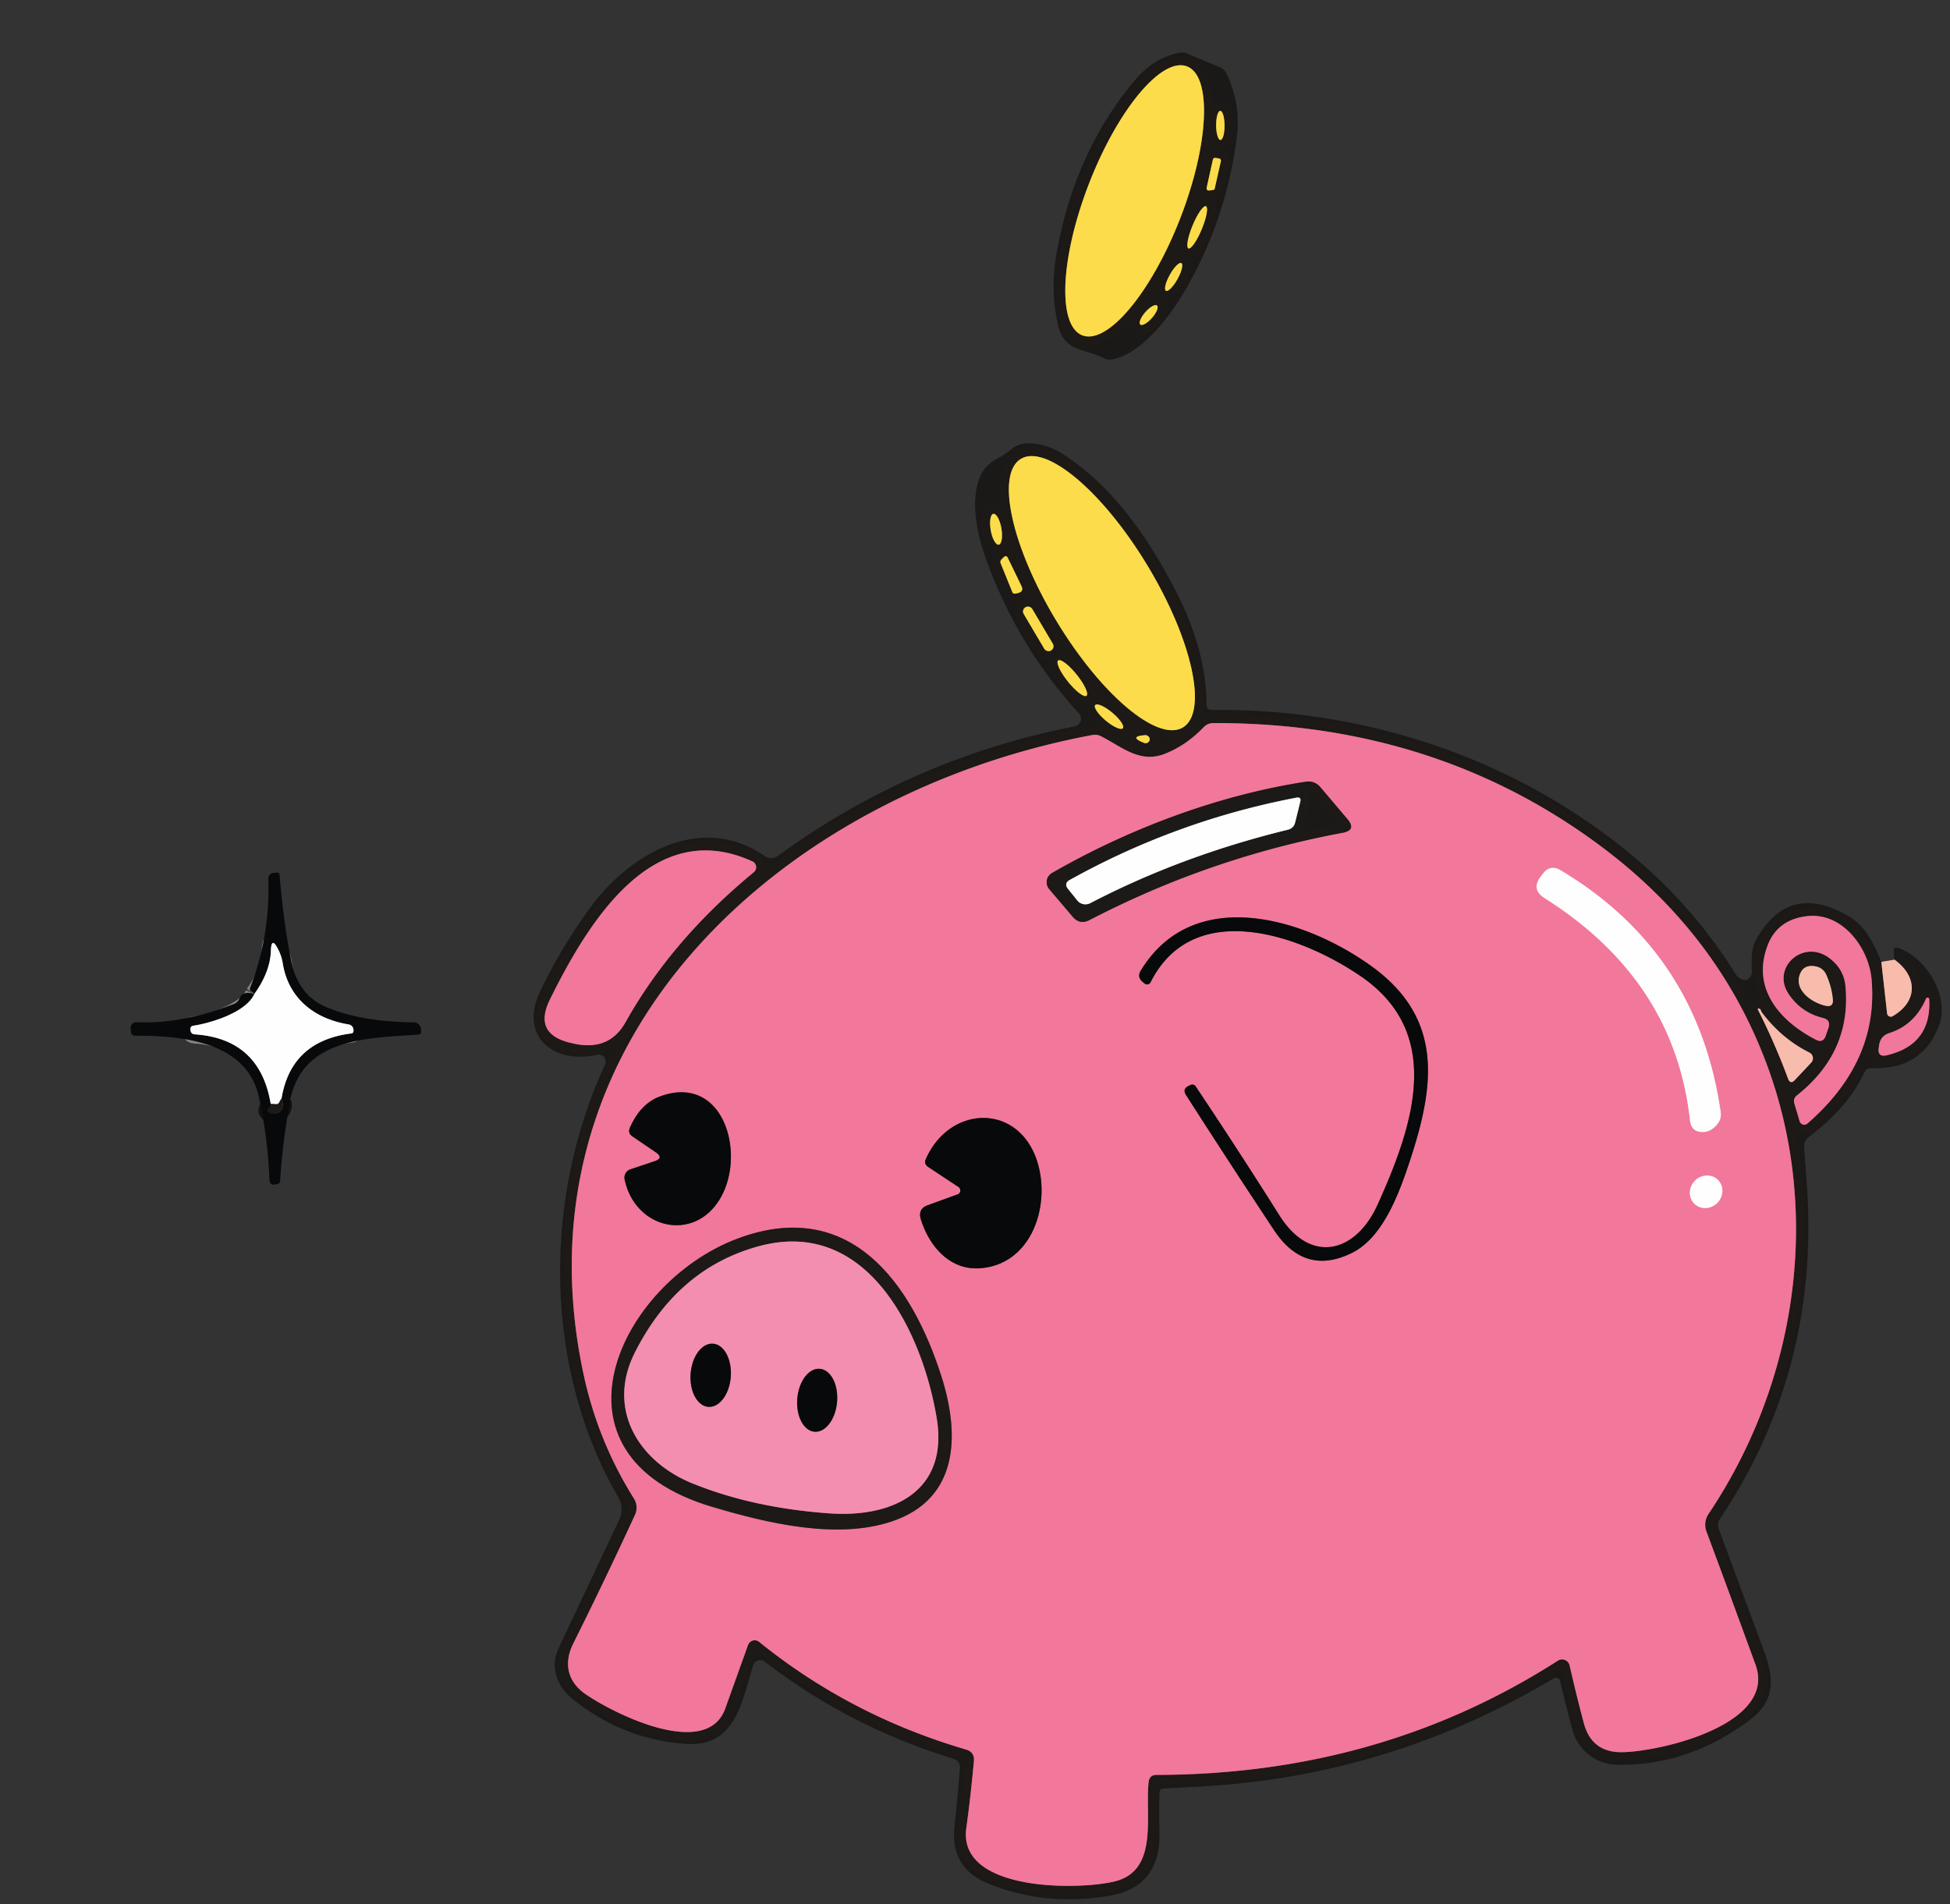 <svg viewBox="0 0 213 208" xmlns="http://www.w3.org/2000/svg"><rect x="0" y="0" width="213" height="208" fill="#333333" stroke="none"/><g fill="none" stroke-width="2"><path d="m205.5 105.07.63 5.63a.4.4 0 0 0 .6.3c2.72-1.56 2.8-4.3.2-6.18" stroke="#8a6b62"/><path d="m27.78 108.58c-.92 2.02-4.75 3.17-6.67 3.46q-.28.04-.31.31-.02.16.04.32.1.29.41.31 7.13.47 8.32 7.59" stroke="#838484"/><path d="m29.57 120.57q.29.07-.19.46-.34.29.05.52.36.2.82.03.92-.34.5-1.57" stroke="#111"/><path d="m30.75 120.01q1.03-6.3 7.64-7.13.17-.02.21-.2.03-.14 0-.28a.62.6.1 0 0 -.51-.5c-3.83-.62-6.59-2.92-7.2-6.65q-.13-.84-.52-1.58-.73-1.43-.78.18-.07 2.29-1.81 4.73" stroke="#838484"/><path d="m30.75 120.01q-.16.18-.22.35a.38.37-77.1 0 1 -.39.25l-.57-.04" stroke="#8d8c8b"/><g stroke="#8c7b31"><path d="m118.215 36.623a15.76 5.33 111.3 0 0 10.691-12.747 15.76 5.33 111.3 0 0 .759-16.62 15.76 5.33 111.3 0 0 -10.691 12.747 15.76 5.33 111.3 0 0 -.759 16.62"/><path d="m133.311 15.29a1.59.46 89.6 0 0 .449-1.593 1.59.46 89.6 0 0 -.471-1.587 1.59.46 89.6 0 0 -.449 1.593 1.59.46 89.6 0 0 .471 1.587"/><path d="m132.68 20.61.67-2.96q.07-.31-.25-.35l-.31-.05q-.26-.04-.31.21l-.66 2.97q-.1.44.35.37l.37-.06q.12-.01.14-.13"/><path d="m129.817 27.131a2.49.54 112.5 0 0 1.452-2.094 2.49.54 112.5 0 0 .454-2.507 2.49.54 112.5 0 0 -1.452 2.094 2.49.54 112.5 0 0 -.454 2.507"/><path d="m127.359 31.762a1.73.48 119.1 0 0 1.261-1.278 1.73.48 119.1 0 0 .422-1.745 1.73.48 119.1 0 0 -1.261 1.278 1.73.48 119.1 0 0 -.422 1.745"/><path d="m124.559 35.447a1.38.48 131.3 0 0 1.271-.72 1.38.48 131.3 0 0 .55-1.353 1.38.48 131.3 0 0 -1.271.72 1.38.48 131.3 0 0 -.55 1.353"/><path d="m129.208 79.458a17.13 5.82 58.9 0 0 -3.865-17.674 17.13 5.82 58.9 0 0 -13.832-11.662 17.13 5.82 58.9 0 0 3.865 17.674 17.13 5.82 58.9 0 0 13.832 11.662"/><path d="m109.094 59.495a1.71.59 80.1 0 0 .287-1.786 1.71.59 80.1 0 0 -.875-1.583 1.71.59 80.1 0 0 -.287 1.786 1.71.59 80.1 0 0 .875 1.583"/><path d="m111.56 63.98-1.47-3.03q-.18-.36-.47-.07l-.24.24a.38.37 57.2 0 0 -.08.4l1.27 3.13q.09.24.34.19l.26-.06q.71-.15.39-.8"/><path d="m112.75 66.513a.53.53 0 0 0 -.726-.186l-.017.01a.53.53 0 0 0 -.186.726l2.25 3.804a.53.53 0 0 0 .726.186l.017-.01a.53.53 0 0 0 .186-.726z"/><path d="m118.678 75.995a2.47.61 51.2 0 0 -1.072-2.307 2.47.61 51.2 0 0 -2.023-1.543 2.47.61 51.2 0 0 1.072 2.307 2.47.61 51.2 0 0 2.023 1.543"/><path d="m122.651 79.544a1.97.56 39.9 0 0 -1.152-1.693 1.97.56 39.9 0 0 -1.871-.834 1.97.56 39.9 0 0 1.152 1.693 1.97.56 39.9 0 0 1.871.834"/></g><path d="m125.46 194.67q.08-.8.88-.8 24.44-.04 43.83-12.48a.85.84 67.3 0 1 1.28.53q.78 3.4 1.55 6.29.85 3.17 4.06 3.18c4.01.01 17.12-2.95 14.69-9.57q-2.83-7.75-5.36-14.55a2.11 2.1 52 0 1 .23-1.9c9.69-14.43 12.45-33.07 6.26-49.39q-5.29-13.97-17.81-23.39-18.15-13.65-42.52-13.61-.64 0-1.08.46-1.9 1.99-4.26 2.91c-2.69 1.04-4.59-.71-6.93-1.92q-.46-.24-.97-.14c-33.64 6.28-63.48 32.9-55.57 69.8q1.56 7.3 5.5 13.58a1.89 1.88 41.3 0 1 .12 1.8q-3.27 7.1-6.74 14.05c-1.06 2.13-.67 4.16 1.38 5.56 3.45 2.34 13.24 7.05 15.22 1.54q1.2-3.35 2.49-6.94a.77.77 0 0 1 1.21-.34q9.97 8.06 22.6 11.76.95.28.86 1.26-.36 3.94-.83 7.33c-.95 6.91 12.14 6.8 16.19 5.82 4.84-1.18 3.33-7.07 3.72-10.84" stroke="#87495a"/><path d="m124.93 81.13q.31.13.53-.09a.4.4 0 0 0 -.01-.59q-.17-.17-.4-.15-1.79.16-.12.83" stroke="#8c7b31"/><path d="m82.18 94.09c-10.91-4.99-17.96 6.7-22.11 15.08q-1.85 3.75 2.21 4.73 0 0 .22.05 4 .97 5.83-2.3 5.03-8.99 14.01-16.38a.7.7 0 0 0 -.16-1.18" stroke="#87495a"/><path d="m195.39 108.6c-1.97-2.88 1.56-6.09 4.42-3.96q1.59 1.19 1.77 3.06.68 7.22-5.31 11.96-.43.35-.27.88l.58 1.94a.53.52 60.7 0 0 .85.24q7.8-6.78 7-15.77c-.31-3.44-3.2-7.32-7.03-6.88q-3.22.37-4.3 3.15c-1.81 4.64 1.19 8.25 5.24 10.34q.8.42 1.09-.44l.29-.84q.29-.87-.6-1.09-2.36-.57-3.73-2.59" stroke="#87495a"/><path d="m199.47 106.44a1.55 1.53-6.1 0 0 -1.09-.87q-1.39-.29-1.8.92c-.58 1.73 1.4 3.06 2.84 3.37q.86.18.78-.7-.12-1.36-.73-2.72" stroke="#8a6b62"/><path d="m210.38 109.09q-1.25 2.87-4 3.75-.98.31-1.12 1.33-.02.13-.04.26-.17 1.09.9.83 4.87-1.16 4.61-6.11a.18.18 0 0 0 -.35-.06" stroke="#87495a"/><path d="m192.32 110.31q-.02-.06-.07-.09-.36-.19-.18.17 1.8 3.55 3.24 7.43.26.67.74.15l1.79-1.9a.7.7 0 0 0 -.2-1.1q-3.01-1.5-5.16-4.34-.11-.14-.16-.32" stroke="#8a6b62"/><path d="m142.62 85.39c-9.6 1.48-19.33 5.15-27.71 9.97a1.16 1.16 0 0 0 -.3 1.76l2.56 3.01q.78.92 1.85.36 13.13-6.82 27.64-9.53 1.54-.29.52-1.49l-2.95-3.48q-.64-.75-1.61-.6" stroke="#87495a"/><path d="m168.73 98.11q14.18 8.95 15.87 24.25.15 1.37 1.53 1.28.82-.06 1.48-.89a1.67 1.63 60.8 0 0 .34-1.26q-2.51-17.5-17.49-26.43-1.12-.67-1.92.37l-.24.31q-1.08 1.42.43 2.37" stroke="#f8bbcd"/><path d="m148.59 106.6c9.21 6.26 5.8 16.33 1.87 25.02-2.36 5.2-7.28 6.57-10.7 1.15q-4.52-7.17-9.16-14.11a.43.43 0 0 0 -.55-.15l-.23.11q-.69.34-.27.99 4.66 7.28 9.61 14.75 3.35 5.06 8.54 2.48c3.42-1.7 5.17-6.63 6.32-10.1 2.69-8.18 3.7-15.53-4.28-21.25-7.27-5.21-19.4-8.9-25.14.54q-.41.68.18 1.19l.23.2a.43.43 0 0 0 .67-.13c4.6-9.16 16.11-5.31 22.91-.69" stroke="#7c4153"/><path d="m71.5 126.84-2.63.88a.97.96 74.9 0 0 -.64 1.12c1.2 5.63 8.04 6.96 10.7 1.58 2.42-4.88-.06-13.06-6.75-10.69q-2.21.78-3.38 3.46-.25.58.27.93l2.57 1.75q.9.62-.14.97" stroke="#7c4153"/><path d="m104.6 130.46-3.25 1.18q-1.11.4-.77 1.53c.9 2.93 3.16 5.6 6.46 5.36 5.61-.39 7.73-6.76 6.3-11.52-1.97-6.54-9.57-6.38-12.21-.41q-.24.53.25.86l3.31 2.19a.46.45 51.5 0 1 -.09.81" stroke="#7c4153"/><path d="m185.064 131.472a1.83 1.72 135.1 0 0 2.51-.073 1.83 1.72 135.1 0 0 .082-2.51 1.83 1.72 135.1 0 0 -2.51.073 1.83 1.72 135.1 0 0 -.082 2.51" stroke="#f8bbcd"/><path d="m80.44 135.34c-12.75 4.87-21.78 23.58-2.62 29.26 5.93 1.76 13.49 3.58 19.48 1.62 7.45-2.43 7.56-9.47 5.55-15.82-3.26-10.27-10.05-19.78-22.41-15.06" stroke="#87495a"/><path d="m116.68 97.12 1 1.24a1.14 1.13-33.1 0 0 1.41.29q9.95-5.18 21.58-8.02.65-.16.8-.8l.56-2.26q.13-.54-.42-.44-13.06 2.49-24.73 8.97-.72.39-.2 1.02" stroke="#8d8c8b"/><path d="m69.34 147.75c-3.11 6.17.4 11.88 6.27 14.27q6.56 2.67 14.91 3.28c6.99.52 13.14-2.4 11.79-10.44-1.52-9.13-7.43-21.92-19.33-18.76q-8.97 2.39-13.64 11.65" stroke="#885464"/><path d="m77.377 153.671a3.46 2.2 94.2 0 0 2.447-3.29 3.46 2.2 94.2 0 0 -1.941-3.612 3.46 2.2 94.2 0 0 -2.447 3.29 3.46 2.2 94.2 0 0 1.941 3.612" stroke="#7e4c5d"/><path d="m88.971 156.388a3.45 2.18 94.8 0 0 2.461-3.256 3.45 2.18 94.8 0 0 -1.884-3.62 3.45 2.18 94.8 0 0 -2.461 3.256 3.45 2.18 94.8 0 0 1.884 3.62" stroke="#7e4c5d"/></g><path d="m115.36 27.98c1.19-7.14 4.03-13.85 8.69-19.31q1.97-2.31 4.7-2.9a1.54 1.54 0 0 1 .95.09l3.51 1.47q.54.23.79.75 1.56 3.3 1.1 6.9-1.14 8.97-5.66 16.76c-1.61 2.77-4.72 6.93-7.96 7.52q-.51.1-.97-.15c-2.03-1.07-4.26-.67-4.93-3.55q-.86-3.74-.22-7.58zm2.855 8.643a15.76 5.33 111.3 0 0 10.691-12.747 15.76 5.33 111.3 0 0 .759-16.62 15.76 5.33 111.3 0 0 -10.691 12.747 15.76 5.33 111.3 0 0 -.759 16.62zm15.096-21.334a1.59.46 89.6 0 0 .449-1.593 1.59.46 89.6 0 0 -.471-1.587 1.59.46 89.6 0 0 -.449 1.593 1.59.46 89.6 0 0 .471 1.587zm-.631 5.32.67-2.96q.07-.31-.25-.35l-.31-.05q-.26-.04-.31.21l-.66 2.97q-.1.44.35.37l.37-.06q.12-.01.14-.13zm-2.863 6.521a2.49.54 112.5 0 0 1.452-2.094 2.49.54 112.5 0 0 .454-2.507 2.49.54 112.5 0 0 -1.452 2.094 2.49.54 112.5 0 0 -.454 2.507zm-2.458 4.631a1.73.48 119.1 0 0 1.261-1.278 1.73.48 119.1 0 0 .422-1.745 1.73.48 119.1 0 0 -1.261 1.278 1.73.48 119.1 0 0 -.422 1.745zm-2.799 3.685a1.38.48 131.3 0 0 1.271-.72 1.38.48 131.3 0 0 .55-1.353 1.38.48 131.3 0 0 -1.271.72 1.38.48 131.3 0 0 -.55 1.353z" fill="#1c1a18" fill-opacity=".996"/><g fill="#fcdc4a"><ellipse rx="15.76" ry="5.33" transform="matrix(-.363 .932 -.932 -.363 123.94 21.94)"/><ellipse rx="1.59" ry=".46" transform="matrix(.007 1 -1 .007 133.3 13.7)"/><path d="m132.68 20.61q-.02.12-.14.13l-.37.06q-.45.07-.35-.37l.66-2.97q.05-.25.31-.21l.31.05q.32.04.25.35z"/><ellipse rx="2.49" ry=".54" transform="matrix(-.383 .924 -.924 -.383 130.77 24.83)"/><ellipse rx="1.73" ry=".48" transform="matrix(-.486 .874 -.874 -.486 128.2 30.25)"/><ellipse rx="1.38" ry=".48" transform="matrix(-.66 .751 -.751 -.66 125.47 34.41)"/></g><path d="m205.5 105.07.63 5.63a.4.4 0 0 0 .6.3c2.72-1.56 2.8-4.3.2-6.18l-.08-.78q-.07-.72.61-.46c3.02 1.13 5.53 5.28 4.33 8.45q-1.83 4.88-7.42 4.64-.49-.02-.7.42c-1.43 3.02-3.48 5.08-6.1 7.12a1.34 1.31 69.3 0 0 -.5 1.14q.16 2.16.3 4.12 1.41 20.14-9.51 36.46-.33.5-.12 1.06 2.47 6.67 4.94 13.34c1.15 3.09 1.19 5.47-1.47 7.48q-6.7 5.07-14.52 4.96c-2.34-.03-4.34-1.61-4.94-3.84q-.71-2.68-1.34-5.32a.46.46 0 0 0 -.69-.29q-18.26 10.91-39.46 11.87-1.54.07-3.17.17-.43.03-.44.46-.05 2.19 0 4.41.12 5.92-5.55 6.86-7.09 1.17-13.27-1.4-4.04-1.69-3.57-6.18.34-3.26.59-6.42a.94.94 0 0 0 -.66-.97q-11.39-3.48-20.68-10.63a.78.78 0 0 0 -1.22.38c-1.24 3.88-1.89 8.93-7.25 8.62q-6.9-.41-12.52-4.93c-1.66-1.32-2.47-3.49-1.52-5.49q3.95-8.36 6.65-14.1a2.6 2.58 42.6 0 0 -.11-2.41c-8.1-13.96-8.32-32.42-1.45-47.28a.77.77 0 0 0 -.87-1.07c-4.58 1.07-8.56-1.88-6.26-6.82q2.18-4.66 5.49-9.22c4.38-6.01 12.23-10.43 19.09-5.66a1.23 1.23 0 0 0 1.43-.02q14.58-10.65 32.42-14.15a.85.85 0 0 0 .46-1.41q-6.66-7.27-10.13-16.81c-.95-2.61-1.77-6.31-.71-8.93.8-1.98 2.11-1.92 3.49-3.14 1.4-1.23 4.05-.43 5.43.44 5.53 3.46 9.59 9.34 12.6 15.26q3.25 6.39 3.26 12.22 0 .59.59.58c16.72-.21 33.31 5.31 46.13 16.08q6.53 5.49 11.07 12.76.32.5.88.63.31.08.54-.12.41-.33.37-.86-.16-2.3.4-3.31 3.61-6.56 10.29-2.57 2.04 1.21 3.44 4.91zm-76.292-25.612a17.13 5.82 58.9 0 0 -3.865-17.674 17.13 5.82 58.9 0 0 -13.832-11.662 17.13 5.82 58.9 0 0 3.865 17.674 17.13 5.82 58.9 0 0 13.832 11.662zm-20.114-19.963a1.71.59 80.1 0 0 .287-1.786 1.71.59 80.1 0 0 -.875-1.583 1.71.59 80.1 0 0 -.287 1.786 1.71.59 80.1 0 0 .875 1.583zm2.466 4.486-1.47-3.03q-.18-.36-.47-.07l-.24.24a.38.37 57.2 0 0 -.08.4l1.27 3.13q.09.24.34.19l.26-.06q.71-.15.39-.8zm1.19 2.533a.53.53 0 0 0 -.726-.186l-.017.01a.53.53 0 0 0 -.186.726l2.25 3.804a.53.53 0 0 0 .726.186l.017-.01a.53.53 0 0 0 .186-.726zm5.928 9.482a2.47.61 51.2 0 0 -1.072-2.307 2.47.61 51.2 0 0 -2.023-1.543 2.47.61 51.2 0 0 1.072 2.307 2.47.61 51.2 0 0 2.023 1.543zm3.974 3.549a1.97.56 39.9 0 0 -1.152-1.693 1.97.56 39.9 0 0 -1.871-.834 1.97.56 39.9 0 0 1.152 1.693 1.97.56 39.9 0 0 1.871.834zm2.809 115.126q.08-.8.88-.8 24.44-.04 43.83-12.48a.85.84 67.3 0 1 1.28.53q.78 3.4 1.55 6.29.85 3.17 4.06 3.18c4.01.01 17.12-2.95 14.69-9.57q-2.83-7.75-5.36-14.55a2.11 2.1 52 0 1 .23-1.9c9.69-14.43 12.45-33.07 6.26-49.39q-5.29-13.97-17.81-23.39-18.15-13.65-42.52-13.61-.64 0-1.08.46-1.9 1.99-4.26 2.91c-2.69 1.04-4.59-.71-6.93-1.92q-.46-.24-.97-.14c-33.64 6.28-63.48 32.9-55.57 69.8q1.56 7.3 5.5 13.58a1.89 1.88 41.3 0 1 .12 1.8q-3.27 7.1-6.74 14.05c-1.06 2.13-.67 4.16 1.38 5.56 3.45 2.34 13.24 7.05 15.22 1.54q1.2-3.35 2.49-6.94a.77.77 0 0 1 1.21-.34q9.97 8.06 22.6 11.76.95.28.86 1.26-.36 3.94-.83 7.33c-.95 6.91 12.14 6.8 16.19 5.82 4.84-1.18 3.33-7.07 3.72-10.84zm-.53-113.54q.31.13.53-.09a.4.4 0 0 0 -.01-.59q-.17-.17-.4-.15-1.79.16-.12.83zm-42.75 12.96c-10.91-4.99-17.96 6.7-22.11 15.08q-1.85 3.75 2.21 4.73 0 0 .22.05 4 .97 5.83-2.3 5.03-8.99 14.01-16.38a.7.7 0 0 0 -.16-1.18zm113.21 14.51c-1.97-2.88 1.56-6.09 4.42-3.96q1.59 1.19 1.77 3.06.68 7.22-5.31 11.96-.43.35-.27.88l.58 1.94a.53.52 60.7 0 0 .85.24q7.8-6.78 7-15.77c-.31-3.44-3.2-7.32-7.03-6.88q-3.22.37-4.3 3.15c-1.81 4.64 1.19 8.25 5.24 10.34q.8.42 1.09-.44l.29-.84q.29-.87-.6-1.09-2.36-.57-3.73-2.59zm4.08-2.16a1.55 1.53-6.1 0 0 -1.09-.87q-1.39-.29-1.8.92c-.58 1.73 1.4 3.06 2.84 3.37q.86.18.78-.7-.12-1.36-.73-2.72zm10.91 2.65q-1.25 2.87-4 3.75-.98.31-1.12 1.33-.02.13-.04.26-.17 1.09.9.83 4.87-1.16 4.61-6.11a.18.18 0 0 0 -.35-.06zm-18.06 1.22q-.02-.06-.07-.09-.36-.19-.18.17 1.8 3.55 3.24 7.43.26.67.74.15l1.79-1.9a.7.7 0 0 0 -.2-1.1q-3.01-1.5-5.16-4.34-.11-.14-.16-.32z" fill="#1c1a18" fill-opacity=".996"/><ellipse fill="#fcdc4a" rx="17.13" ry="5.82" transform="matrix(.517 .856 -.856 .517 120.36 64.79)"/><ellipse fill="#fcdc4a" rx="1.71" ry=".59" transform="matrix(.172 .985 -.985 .172 108.8 57.81)"/><path d="m111.56 63.98q.32.65-.39.8l-.26.06q-.25.05-.34-.19l-1.27-3.13a.38.37 57.2 0 1 .08-.4l.24-.24q.29-.29.47.07z" fill="#fcdc4a"/><rect fill="#fcdc4a" height="5.48" rx=".53" transform="matrix(.861 -.509 .509 .861 113.41 68.69)" width="1.08" x="-.54" y="-2.74"/><ellipse fill="#fcdc4a" rx="2.47" ry=".61" transform="matrix(.627 .779 -.779 .627 117.13 74.07)"/><ellipse fill="#fcdc4a" rx="1.97" ry=".56" transform="matrix(.767 .641 -.641 .767 121.14 78.28)"/><path d="m125.46 194.67c-.39 3.77 1.12 9.66-3.72 10.84-4.05.98-17.14 1.09-16.19-5.82q.47-3.39.83-7.33.09-.98-.86-1.26-12.63-3.7-22.6-11.76a.77.77 0 0 0 -1.21.34q-1.29 3.59-2.49 6.94c-1.98 5.51-11.77.8-15.22-1.54-2.05-1.4-2.44-3.43-1.38-5.56q3.47-6.95 6.74-14.05a1.89 1.88 41.3 0 0 -.12-1.8q-3.94-6.28-5.5-13.58c-7.91-36.9 21.93-63.52 55.57-69.8q.51-.1.97.14c2.34 1.21 4.24 2.96 6.93 1.92q2.36-.92 4.26-2.91.44-.46 1.08-.46 24.37-.04 42.52 13.61 12.52 9.42 17.81 23.39c6.19 16.32 3.43 34.96-6.26 49.39a2.11 2.1 52 0 0 -.23 1.9q2.53 6.8 5.36 14.55c2.43 6.62-10.68 9.58-14.69 9.57q-3.21-.01-4.06-3.18-.77-2.89-1.55-6.29a.85.84 67.3 0 0 -1.28-.53q-19.39 12.44-43.83 12.48-.8 0-.88.8zm17.16-109.28c-9.6 1.48-19.33 5.15-27.71 9.97a1.16 1.16 0 0 0 -.3 1.76l2.56 3.01q.78.92 1.85.36 13.13-6.82 27.64-9.53 1.54-.29.52-1.49l-2.95-3.48q-.64-.75-1.61-.6zm26.11 12.72q14.18 8.95 15.87 24.25.15 1.37 1.53 1.28.82-.06 1.48-.89a1.67 1.63 60.8 0 0 .34-1.26q-2.51-17.5-17.49-26.43-1.12-.67-1.92.37l-.24.31q-1.08 1.42.43 2.37zm-20.14 8.49c9.21 6.26 5.8 16.33 1.87 25.02-2.36 5.2-7.28 6.57-10.7 1.15q-4.52-7.17-9.16-14.11a.43.43 0 0 0 -.55-.15l-.23.11q-.69.34-.27.99 4.66 7.28 9.61 14.75 3.35 5.06 8.54 2.48c3.42-1.7 5.17-6.63 6.32-10.1 2.69-8.18 3.7-15.53-4.28-21.25-7.27-5.21-19.4-8.9-25.14.54q-.41.68.18 1.19l.23.2a.43.43 0 0 0 .67-.13c4.6-9.16 16.11-5.31 22.91-.69zm-77.09 20.24-2.63.88a.97.96 74.9 0 0 -.64 1.12c1.2 5.63 8.04 6.96 10.7 1.58 2.42-4.88-.06-13.06-6.75-10.69q-2.21.78-3.38 3.46-.25.58.27.93l2.57 1.75q.9.62-.14.97zm33.1 3.62-3.25 1.18q-1.11.4-.77 1.53c.9 2.93 3.16 5.6 6.46 5.36 5.61-.39 7.73-6.76 6.3-11.52-1.97-6.54-9.57-6.38-12.21-.41q-.24.53.25.86l3.31 2.19a.46.45 51.5 0 1 -.09.81zm80.464 1.012a1.83 1.72 135.1 0 0 2.51-.073 1.83 1.72 135.1 0 0 .082-2.51 1.83 1.72 135.1 0 0 -2.51.073 1.83 1.72 135.1 0 0 -.082 2.51zm-104.624 3.868c-12.75 4.87-21.78 23.58-2.62 29.26 5.93 1.76 13.49 3.58 19.48 1.62 7.45-2.43 7.56-9.47 5.55-15.82-3.26-10.27-10.05-19.78-22.41-15.06z" fill="#f1789b"/><path d="m124.93 81.13q-1.67-.67.12-.83.23-.02.4.15a.4.4 0 0 1 .01.59q-.22.22-.53.09z" fill="#fcdc4a"/><path d="m114.91 95.36c8.38-4.82 18.11-8.49 27.71-9.97q.97-.15 1.61.6l2.95 3.48q1.02 1.2-.52 1.49-14.51 2.71-27.64 9.53-1.07.56-1.85-.36l-2.56-3.01a1.16 1.16 0 0 1 .3-1.76zm1.77 1.76 1 1.24a1.14 1.13-33.1 0 0 1.41.29q9.95-5.18 21.58-8.02.65-.16.8-.8l.56-2.26q.13-.54-.42-.44-13.06 2.49-24.73 8.97-.72.39-.2 1.02z" fill="#1c1a18" fill-opacity=".996"/><path d="m116.88 96.1q11.67-6.48 24.73-8.97.55-.1.42.44l-.56 2.26q-.15.64-.8.8-11.63 2.84-21.58 8.02a1.14 1.13-33.1 0 1 -1.41-.29l-1-1.24q-.52-.63.2-1.02z" fill="#fefefe"/><path d="m82.18 94.09a.7.7 0 0 1 .16 1.18q-8.98 7.39-14.01 16.38-1.83 3.27-5.83 2.3-.22-.05-.22-.05-4.06-.98-2.21-4.73c4.15-8.38 11.2-20.07 22.11-15.08z" fill="#f1789b"/><path d="m168.73 98.11q-1.51-.95-.43-2.37l.24-.31q.8-1.04 1.92-.37 14.98 8.93 17.49 26.43a1.67 1.63 60.8 0 1 -.34 1.26q-.66.83-1.48.89-1.38.09-1.53-1.28-1.69-15.3-15.87-24.25z" fill="#fefefe"/><path d="m27.78 108.58c-.92 2.02-4.75 3.17-6.67 3.46q-.28.04-.31.31-.02.16.04.32.1.29.41.31 7.13.47 8.32 7.59.29.07-.19.46-.34.29.05.52.36.2.82.03.92-.34.5-1.57 1.03-6.3 7.64-7.13.17-.02.21-.2.03-.14 0-.28a.62.6.1 0 0 -.51-.5c-3.83-.62-6.59-2.92-7.2-6.65q-.13-.84-.52-1.58-.73-1.43-.78.18-.07 2.29-1.81 4.73-.13-.17-.29-.26-.27-.15-.16-.43 2.17-5.59 1.98-11.83-.02-.68.66-.72l.27-.02a.28.28 0 0 1 .3.26q.42 5.08 1.23 9.2.77 3.95 3.94 5.26 3.78 1.57 9.49 1.63a.8.8 0 0 1 .79.8v.26a.29.29 0 0 1 -.27.28c-5.46.38-12.66.33-13.99 7.1q-.85 4.32-1.13 8.91a.31.3 85.2 0 1 -.24.29l-.25.06q-.65.16-.68-.51-.18-4.59-1.15-9.02c-1.32-6.05-8.3-6.72-13.54-6.71a.44.44 0 0 1 -.44-.41l-.03-.39a.63.63 0 0 1 .66-.68q4.79.25 10.63-1.98a1.04 1.03-89.2 0 0 .58-.57q.38-.94 1.64-.52z" fill="#07090a"/><path d="m195.39 108.6q1.37 2.02 3.73 2.59.89.22.6 1.09l-.29.84q-.29.86-1.09.44c-4.05-2.09-7.05-5.7-5.24-10.34q1.08-2.78 4.3-3.15c3.83-.44 6.72 3.44 7.03 6.88q.8 8.99-7 15.77a.53.52 60.7 0 1 -.85-.24l-.58-1.94q-.16-.53.27-.88 5.99-4.74 5.31-11.96-.18-1.87-1.77-3.06c-2.86-2.13-6.39 1.08-4.42 3.96z" fill="#f1789b"/><path d="m148.59 106.6c-6.8-4.62-18.31-8.47-22.91.69a.43.43 0 0 1 -.67.13l-.23-.2q-.59-.51-.18-1.19c5.74-9.44 17.87-5.75 25.14-.54 7.98 5.72 6.97 13.07 4.28 21.25-1.15 3.47-2.9 8.4-6.32 10.1q-5.19 2.58-8.54-2.48-4.95-7.47-9.61-14.75-.42-.65.27-.99l.23-.11a.43.43 0 0 1 .55.15q4.64 6.94 9.16 14.11c3.42 5.42 8.34 4.05 10.7-1.15 3.93-8.69 7.34-18.76-1.87-25.02z" fill="#07090a"/><path d="m30.75 120.01q-.16.18-.22.35a.38.37-77.1 0 1 -.39.25l-.57-.04q-1.19-7.12-8.32-7.59-.31-.02-.41-.31-.06-.16-.04-.32.03-.27.31-.31c1.92-.29 5.75-1.44 6.67-3.46q1.74-2.44 1.81-4.73.05-1.61.78-.18.39.74.52 1.58c.61 3.73 3.37 6.03 7.2 6.65a.62.6.1 0 1 .51.5q.03.14 0 .28-.04.18-.21.2-6.61.83-7.64 7.13z" fill="#fefefe"/><path d="m206.93 104.82c2.6 1.88 2.52 4.62-.2 6.18a.4.4 0 0 1 -.6-.3l-.63-5.63z" fill="#f8bcac"/><path d="m199.47 106.44q.61 1.36.73 2.72.08.88-.78.7c-1.44-.31-3.42-1.64-2.84-3.37q.41-1.21 1.8-.92a1.55 1.53-6.1 0 1 1.09.87z" fill="#f8bcac"/><path d="m210.38 109.09a.18.18 0 0 1 .35.06q.26 4.95-4.61 6.11-1.07.26-.9-.83.02-.13.04-.26.14-1.02 1.12-1.33 2.75-.88 4-3.75z" fill="#f1789b"/><path d="m192.48 110.63q2.15 2.84 5.16 4.34a.7.7 0 0 1 .2 1.1l-1.79 1.9q-.48.52-.74-.15-1.44-3.88-3.24-7.43-.18-.36.18-.17.05.03.07.09.05.18.16.32z" fill="#f8bcac"/><path d="m71.64 125.87-2.57-1.75q-.52-.35-.27-.93 1.17-2.68 3.38-3.46c6.69-2.37 9.17 5.81 6.75 10.69-2.66 5.38-9.5 4.05-10.7-1.58a.97.96 74.9 0 1 .64-1.12l2.63-.88q1.04-.35.14-.97z" fill="#07090a"/><path d="m30.75 120.01q.42 1.23-.5 1.57-.46.17-.82-.03-.39-.23-.05-.52.48-.39.19-.46l.57.04a.38.37-77.1 0 0 .39-.25q.06-.17.22-.35z" fill="#1c1a18" fill-opacity=".996"/><path d="m104.6 130.46a.46.45 51.5 0 0 .09-.81l-3.31-2.19q-.49-.33-.25-.86c2.64-5.97 10.24-6.13 12.21.41 1.43 4.76-.69 11.13-6.3 11.52-3.3.24-5.56-2.43-6.46-5.36q-.34-1.13.77-1.53z" fill="#07090a"/><ellipse fill="#fefefe" rx="1.83" ry="1.72" transform="matrix(-.708 .706 -.706 -.708 186.36 130.18)"/><path d="m80.44 135.34c12.36-4.72 19.15 4.79 22.41 15.06 2.01 6.35 1.9 13.39-5.55 15.82-5.99 1.96-13.55.14-19.48-1.62-19.16-5.68-10.13-24.39 2.62-29.26zm-11.1 12.41c-3.11 6.17.4 11.88 6.27 14.27q6.56 2.67 14.91 3.28c6.99.52 13.14-2.4 11.79-10.44-1.52-9.13-7.43-21.92-19.33-18.76q-8.97 2.39-13.64 11.65z" fill="#1c1a18" fill-opacity=".996"/><path d="m75.61 162.02c-5.87-2.39-9.38-8.1-6.27-14.27q4.67-9.26 13.64-11.65c11.9-3.16 17.81 9.63 19.33 18.76 1.35 8.04-4.8 10.96-11.79 10.44q-8.35-.61-14.91-3.28zm1.767-8.349a3.46 2.2 94.2 0 0 2.447-3.29 3.46 2.2 94.2 0 0 -1.941-3.612 3.46 2.2 94.2 0 0 -2.447 3.29 3.46 2.2 94.2 0 0 1.941 3.612zm11.595 2.717a3.45 2.18 94.8 0 0 2.461-3.256 3.45 2.18 94.8 0 0 -1.884-3.62 3.45 2.18 94.8 0 0 -2.461 3.256 3.45 2.18 94.8 0 0 1.884 3.62z" fill="#f48eb0"/><ellipse fill="#07090a" rx="3.46" ry="2.2" transform="matrix(-.073 .997 -.997 -.073 77.63 150.22)"/><ellipse fill="#07090a" rx="3.45" ry="2.18" transform="matrix(-.084 .996 -.996 -.084 89.26 152.95)"/></svg>